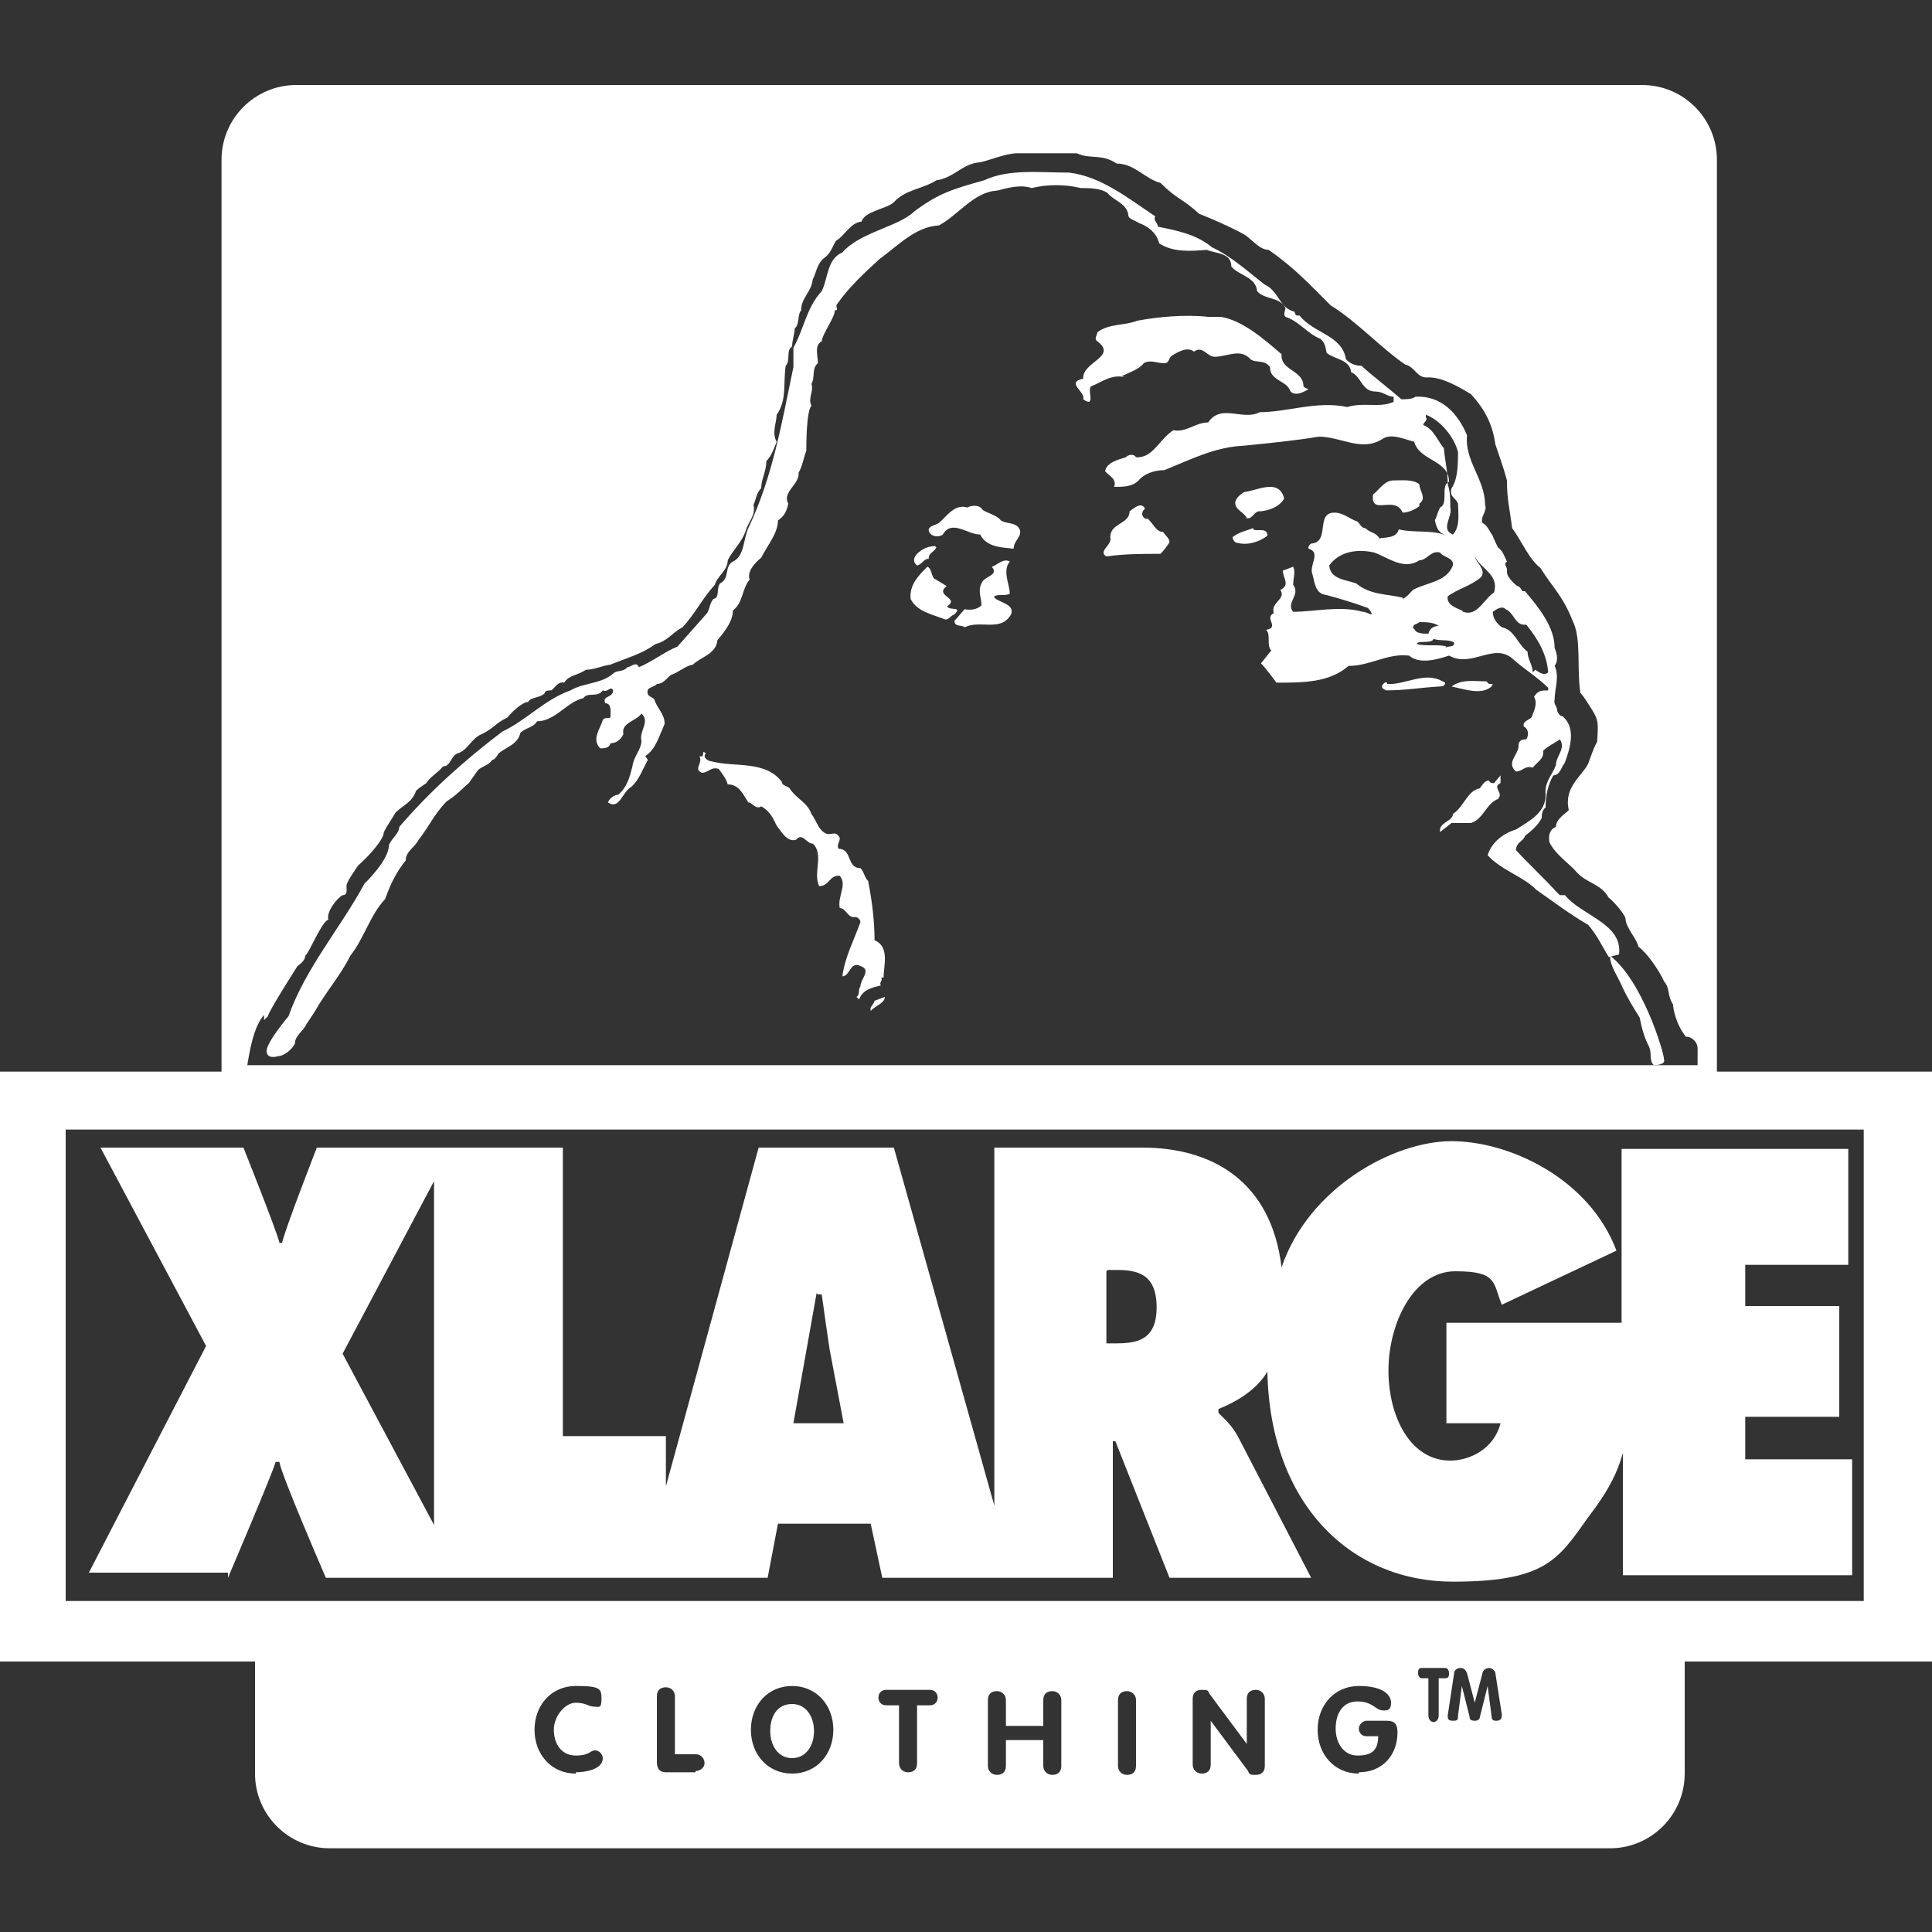 <?xml version="1.0" encoding="UTF-8"?>
<svg id="_レイヤー_1" data-name=" レイヤー 1" xmlns="http://www.w3.org/2000/svg" version="1.1" viewBox="0 0 150 150">
  <rect x="0" y="0" width="150" height="150" fill="#333333" stroke="none"/>
  <defs>
    <style>
      .cls-1 {
        fill: #fff;
        stroke-width: 0px;
      }
    </style>
  </defs>
  <path class="cls-1" d="M77.7,40.4c-.3-.4-.9-.5-1.4-.8-.2-.4-.8-.4-1.2-.2-1-.3-1.6.7-2.2,1.2-.3.2-.7.2-.8.5,0,.5.7.7,1.1.4.7-1.2,1.9,0,2.9,0,.5,1,1.7,1,2.6,1.1,0-.6.6-.9.5-1.4-.2-.7-1.1-.5-1.5-.8Z"/>
  <path class="cls-1" d="M87.1,29.2c.6-.3,1.3-.5,1.7-1,.5-.3,1,0,1.6,0,.4,0,.3-.4.6-.6.5-.3,1.2-.7,1.7-.3.7-.5,1,.4,1.6.4,1,0,2-.7,2.8.2.4.3,1.1,0,1.5.6,0,1.1,1.3,1,1.6,1.9.4.4,1.1,0,1.4-.2,0,0-.2,0-.4-.2,0-1.3-1.8-1.2-1.7-2.5-1.4-1.2-3-2.6-4.7-2.9h-1c-1.8-.2-3.9,0-5.5.3-1,.4-2.2.2-3.1.9,0,.2-.3.5,0,.7,1.6,1.2-1.2,1.6-1.1,2.9-1.4.3.2,1,0,1.6,1,.7.3-.7.6-1,.8-.3,1.6-1,2.7-.7h0Z"/>
  <path class="cls-1" d="M77.2,46.3c.3-.2.8,0,1.2-.2,0-.7-.6-1.8,0-2.5-.5-.3-1,.3-1.4.4.6.7-.6.7-.8,1.3-.3.6,0,1.1,0,1.7-.3.3-.8.4-1.3.3-.3.3-.5.6-.8.9,0,.5.6.3.8.5,1.2-.6,2.8.4,3.6-1,.3-.8-.9-.9-1.3-1.3h0Z"/>
  <path class="cls-1" d="M89.1,40.3c-.4,0-.6-.5-.2-.8-.3-.6-.9,0-1.2.2,0,1-1.5.9-1.5,2,.2.6-1,1.1-.3,1.5,1.4-.2,2.8-.2,4.2-.2.3-.3.5-.6.7-.9,0-.3-.3-.5-.5-.8-.6,0-.8-.8-1.3-1.1h0Z"/>
  <path class="cls-1" d="M68.6,75.9c0-.9.5-2.4-.7-2.9,0-1.5-.2-3.1-.5-4.6-.3-.3-.3-.7-.6-1-1.1,0-.6-1.5-1.7-1.5-.2-.4.3-.7,0-1-.3-.4-.6,0-1-.2-.6-.3-.7-1-1.1-1.5-.3-.9-1.2-1.2-1.7-2-.2-.2-.6-.2-.6-.5-1.3-1.7-3.7-1.1-5.5-1.6-.2,0-.7-.3-.4-.6-.4-.4,0,.4-.5.2.3.6-.5,1,.2,1.3.5,0,.7-.5,1.3-.3.3.4.6.8.7,1.2.9,0,1.2.8,1.6,1.4.3,0,.6.6,1,.3.7.4.9.9,1.2,1.5.4.5.8,1.3,1.5,1.1.5-.6.8.3,1.3.3.9.8,0,2.3.5,3.3.8,0,.8-.9,1.6-.8.6.7-.2,1.6,0,2.5.5,0,.6.8,1.2.7.2,0,.4.2.4.4-.5,1.4-1.2,2.7-1.4,4.2.6,0,.6-1.2,1.4-.8.9.3,0,1,0,1.6-.2.2,0,.6-.3.8l.2.2c.3-.8,1-.9,1.7-1.1-.2-.2.2-.4,0-.6h.2Z"/>
  <path class="cls-1" d="M67.6,78.5c.3-.4,1.1-.6,1.1-1.1l-.8.3c0,.2-.4.5-.3.7h0Z"/>
  <path class="cls-1" d="M97.3,41c-.5.2-1.1.3-1.6.7q0,.2.2.4c.9.3,1.8,0,2.5-.5,0-.7-.8-.3-1.1-.5h0Z"/>
  <path class="cls-1" d="M73.5,47.1c1.1-.7-1-.8,0-1.6l-1-.6c-.2-.3-.2-.8-.5-.9-.7.7-1.4,1.4-1.3,2.5.5,1,1.7,1.2,2.7,1.6.3,0,.4-.3.7-.4.7-.7-.5-.2-.6-.7h0Z"/>
  <path class="cls-1" d="M72.6,42.4c-.5,0-1,.2-1.4.6-.2.2-.4.6,0,.9.3,0,.6-.6.9-.5,0-.5.4-.5.6-.9h0Z"/>
  <path class="cls-1" d="M116.3,62c.5-.4-.5-.9.2-1.2,0-.2,0-.5,0-.6l-.5.6c-.2,0-.3,0-.4-.2-.3,0-.5.3-.7.6-1,.2-1.2,1.4-2.1,2,0,.6-1.1.6-1,1.4l.9-.7h1.5c1-.3,1.2-1.6,2.2-1.9Z"/>
  <path class="cls-1" d="M61.5,132.3c-1.2,0-1.7,1-1.7,2.1s.6,2.1,1.7,2.1,1.7-1,1.7-2.1-.6-2.1-1.7-2.1Z"/>
  <path class="cls-1" d="M125,74.2c0,.8.6,1.6.9,2.3.4.9.9,1.7,1.4,2.5.2,1,.4,1.6.7,2.2s0,1.1.4,1.5h0s.9,0,.8-.4c0-.6-1.7-6.2-4.2-8.1h0Z"/>
  <path class="cls-1" d="M96.7,40.2c.5.2.6-.4,1-.5.8,0,1.7-.4,2-1-.4-1.6-2.1-.6-3.1-.5-.3.2-.6.4-.7.8,0,.6.6.7.9,1.2h0Z"/>
  <path class="cls-1" d="M108.2,37.3c-.7,0-1.1.7-1.6,1.1-.2,1.7,1.7,0,2.3,1.4.4,0,.9-.2,1.3-.5v-.2c.6-.4,0-1,0-1.5-.5-.4-1.3-.3-2-.3h0Z"/>
  <path class="cls-1" d="M133.3,83.1V12.4c0-3.2-2.6-5.8-5.8-5.8H23c-3.2,0-5.8,2.6-5.8,5.8v70.8H0v45.8h19.8v8.7c0,3.2,2.6,5.8,5.8,5.8h99.4c3.2,0,5.8-2.6,5.8-5.8v-8.7h19.2v-45.8s-16.7,0-16.7,0ZM20.5,79.2s.2-.2.3-.3c0-.3,2.3-3.9,2.3-3.9.3-.2.6-.5.6-.8.3-.2,1.3-2.7,1.8-2.8-.2-.6.7-1.7,1.1-1.9.4,0,.3-.4.3-.7s.5-1,.9-1.6c.8-.7,2-2,2-2.6.2-.4.8-1.3.9-1.5.6-.6,1.3-.8,1.6-1.7.2-.2.5-.4.8-.6.3-.5.9-.8,1.3-1.3.6,0,.6-.8,1.1-1,.8-.2,1.1-1.2,1.9-1.5,1-.5,1-.8,2-1.3.4-.5,1.2-1.2,1.6-1.2.2-.4,1-.3,1.3-.7,0-.2.3-.2.5-.2.3-.2.5-.7,1-.6.4-.6.9-.5,1.7-1,.6,0,1.2-.3,1.9-.4,1.2-.5,2.4-.8,3.5-1.6.9-.2,1.3-.9,2.1-1.3,1-1.1,1.5-2.2,2.5-3.3.2-.7,1-1.1,1-1.9.4-.8,1.1-1.4,1.4-2.3.2-.7.8-1.2.6-2,.2-.4.2-.9.6-1.3,0-.7.4-1.3.4-2.1.4-.4.6-1,.8-1.5-.4-.7,0-1.5,0-2.1.8-1.1.5-2.4.7-3.8.4-.4,0-1.2.5-1.5,0-.5.2-1,.2-1.4.4-.3.2-1.1.5-1.4,0-1,.8-1.4.9-2.4.3-.6.3-1.1.8-1.6.6-.4.7-.9,1-1.4.7-.4,1.1-1.4,2-1.5.2-.8,2-1,2.5-1.5.9-1,2.2-1,3.3-1.7,1.4-.2,2-1.3,3.4-1.4.9-.2,2-.7,2.9-.7h4.6c1.1.5,1.9,0,3.1.8,1.4,0,2.2,1.2,3.4,1.5,1.3,1.3,1.7,1.2,3,2.4.8.3,2.6,1.1,3.3,1.5.7.3,1.3,1.3,2.1,1.3,2,1.4,3.1,2.6,4.8,4.3,2.1,1.3,4,3.4,5.8,4.6.8.2.9,1.1,1.8,1,1.1,0,2.3.7,3.3,1.3,1.2,1.3,1.7,2.5,1.9,3.9.3.9.6,1.7.9,2.8,0,1.5.2,2.1.4,3.7.8,1.1,1.3,2.4,2.2,3.1,1,1.6,1.7,2.1,2.5,4.1.7,1.4.3,3.6.6,5.6.3.3.7,1,.9,1.3.5.8.5,1,.4,2.5-.3.5-.5,1.2-.7,1.7-.5,1-1.9,1.8-1.5,3.6-.3.3-1,.7-1,1.3-.5.2-.6.7-.5,1.2.5,1,1.5,1.6,2.1,2.3.8.9,1.9.9,2.5,2,.3.2,1.2,1.2,1.3,1.6,0,.7.9,1.6,1,2.2.6.4,1.6,1.8,2,2.7.5.6.2,1,.7,1.8,0,.3.2,1.5,1,2.5h.2c.8.3.7,1,.7,1v1.2H19.2c.2-1.2.5-3,1.3-3.9h0ZM44.7,137.7c-1.9,0-3.2-1.5-3.2-3.4s1.3-3.4,3.2-3.4,2,.2,2,1-.2.6-.6.6-.6-.3-1.4-.3-1.7,1-1.7,2.1.6,2,1.7,2,1.1-.4,1.5-.4.6.4.6.6c0,.9-1.4,1.1-2.1,1.1h0ZM54,137.6h-2.3c-.5,0-.7-.3-.7-.8v-5.1c0-.5.3-.7.7-.7s.7.3.7.7v4.5h1.6c.5,0,.7.4.7.7s-.3.6-.7.6h0ZM61.5,137.7c-1.9,0-3.2-1.5-3.2-3.4s1.3-3.4,3.2-3.4,3.2,1.5,3.2,3.4-1.3,3.4-3.2,3.4ZM72.2,132.4h-1v4.5c0,.5-.3.7-.7.7s-.7-.3-.7-.7v-4.5h-1c-.4,0-.6-.3-.6-.6s.2-.6.6-.6h3.4c.4,0,.6.3.6.6s-.2.6-.6.6ZM82.4,137.1c0,.5-.3.7-.7.7s-.7-.3-.7-.7v-2h-2.9v2c0,.5-.3.7-.7.7s-.7-.3-.7-.7v-5.1c0-.5.3-.7.7-.7s.7.3.7.7v2h2.9v-2c0-.5.3-.7.7-.7s.7.3.7.7v5.1ZM88.2,137.1c0,.5-.3.7-.7.7s-.7-.3-.7-.7v-5.1c0-.5.3-.7.7-.7s.7.3.7.7v5.1ZM98.2,137.1c0,.5-.3.7-.7.7s-.5,0-.6-.3l-2.9-3.9h0v3.4c0,.5-.3.7-.7.7s-.7-.3-.7-.7v-5.1c0-.5.3-.7.7-.7s.5,0,.6.3l2.9,3.9h0v-3.5c0-.5.3-.7.7-.7s.7.3.7.7v5.1h0ZM105.5,137.7c-1.9,0-3.2-1.5-3.2-3.4s1.3-3.4,3.2-3.4,2.5.7,2.5,1.3-.3.6-.6.6c-.6,0-.8-.7-2-.7s-1.7,1-1.7,2.1.6,2.1,1.7,2.1,1.6-.4,1.6-1.5h-.9c-.4,0-.6-.3-.6-.6s.3-.6.6-.6h1.6c.6,0,.8.3.8.9,0,1.8-1.2,3.1-3,3.1h0ZM112.2,130.3h-.5v2.9c0,.3-.2.5-.4.5s-.4-.2-.4-.5v-2.9h-.5c-.2,0-.3-.2-.3-.4s0-.4.3-.4h1.8c.2,0,.3.2.3.4s0,.4-.3.4ZM116.6,133.2c0,.3-.2.4-.4.4s-.4,0-.4-.4l-.3-2.3h0l-.6,2.4c0,0,0,.3-.4.3s-.4-.2-.4-.3l-.6-2.4h0l-.3,2.3c0,.3,0,.4-.4.4s-.4-.2-.4-.4h0l.5-3.3c0-.2.2-.4.5-.4s.4.2.5.4l.6,2.3h0l.6-2.3c0-.2.3-.4.5-.4s.5.2.5.4l.5,3.2h0ZM144.9,124.3H5.1v-36.6h139.6v36.6h0Z"/>
  <path class="cls-1" d="M112,52.9c-1.4-.8-2.9.3-4.3.2,0-.3-.4,0-.4.2s.2.2.3.3c1.5,0,2.6-.2,4.1-.3.2,0,.5,0,.5-.3h0Z"/>
  <path class="cls-1" d="M115.9,53.1c0,0-.2,0-.3,0l-.2-.2c-.9,0-1.9-.2-2.7.4h0c1,.2,2.3.7,3.1,0h0Z"/>
  <path class="cls-1" d="M120.8,69.2c-.9-1-2.2-2.2-3.1-3.2,0-.6.6-.7.7-1.1.5-.4,1-.8,1.3-1.4,0-.2,0-.6.3-.8,0-1,.2-1.8.6-2.5.5,0,.6-.6.9-1,.4-1.1.9-2.7-.2-3.6-.2,0-.3-.2-.4-.4,0-.4-.3-.5-.2-.9,0-.8.4-1.8,0-2.6.3-.4.2-.9,0-1.4,0-1.6-1.2-3.1-2.3-4.4h-.2s-.2-.4-.4-.4c0,0-.8-.6-.8-1.1s0-.2,0-.2c0-.2-.3-.4,0-.6-.2-.4-.3-.8-.7-1.1,0,0-.4-.8-.4-.9-.3-.4-.4-.8-.8-1-.2-.5.4-.9.2-1.4,0-2-1.6-3.4-1.4-5.4-.7-1.7-2-3.1-4-3-.3.2-.7.2-1.1.2-.9-.8-2.1-1.7-3.1-2.6-.5,0-.9-.2-1.2-.5-.3-1.9-2.5-2-3.6-3.4-.3,0-.3,0-.4-.3-1.2-.3-1.2-1.6-2.3-2.1-1.3-1-2.6-2.2-4.1-2.9-1.2-1-2.7-1.3-4.2-1.6,0-.3-.4-.5-.2-.8-2.1-1.4-4.2-3.1-6.7-3.4-2.3,0-4.7-.3-6.6.6-2.5.7-3.5,1-5.4,2.4-1.2,1.2-4.2,1.6-5.6,3.2-1.2.5-1.1,2-1.6,3-1.2,1.3-1.4,3-2.2,4.4v1.5h0c-.9,4.3-1.6,8.5-3.5,12.5-.4.9-.3,2.2-1.2,2.6-.7.4-.2,1.3-1,1.7-.3.4,0,1.1-.5,1.2-.3.3-.3.8-.5,1.1l-2.3,2.6c-1,.4-2,1.2-3,1.6-.2-.5-.6,0-.9,0-.3.4-.8.2-1.1.5-.9.8-2.3.7-3.3,1.3-2,.7-3.4,2.3-5.3,3.2-2.9,2.2-5.6,4.6-8,7.4,0,.5-.6.9-.8,1.4,0,1.2-1.9,3-1.9,3-1.9,3.5-4.6,6.6-5.9,10.3,0,0-1.7,2-1.7,2.7s.9.4.9.4c.4,0,1.1-.5,1.3-1,0-.6.7-1,.9-1.5l.6-.9c.9-1.6,2-2.8,2.8-4.4,1.1-1.4,1.5-3.1,2.7-4.4.4-1.1.8-2,1.6-3,0-.7.7-1,1-1.6.8-1,1.2-2,2.2-3,.8-.5,1.2-1,1.7-1.4l.7-1c.3-.3.9-.4,1.1-.8.2,0,.4-.3.5-.5.6-.5,1.5-.7,1.7-1.6.4-.4,1-.4,1.3-.9,1.4,0,2.3-1.5,3.6-1.8.3-.5,1.1,0,1.5-.6.4.2.6-.4.8,0,0,.6-.9.4-.6,1,.5,0,.4.7.4,1s-.4,0-.6.3c-.2.7-.9,1.5-.2,2.2.3,0,.7,0,.8-.4.5,0,.8-.3,1-.7-.2-.9,1-1,1.4-1.6.7.6-.2,1.4,0,2.1,0,.7-.6,1.2-.7,2-.2.8-.4,1.6-1.1,2.2-.3,0-.7.3-.8.6.9.6,1.1-.8,1.8-1.2.6-.5.9-1.4,1.3-2.1l-.2-.3c.8-.5,1.1-1.6,1.5-2.5,0-.8-.6-1.2-.8-1.9-.2-.2-.4-.2-.5-.4-.2-.6.5-.5.7-.8.5,0,.7-.4,1.1-.7.6-.2,1.1-.7,1.7-.8.6-.6,1.8-.8,1.9-1.9.6-.7,1.2-1.5,1.2-2.3.8-.6.7-1.7,1.3-2.4-.3-.8.9-1.7.9-1.7.5-1,1.3-1.9,1.3-2.9.5-.3.7-.8.8-1.3-.5-.9.9-1.5.8-2.4.3-.5.4-1.2.6-1.7,0-.4,0-3.1.4-3.5-.3-.6.2-1.1,0-1.7.3-.5,0-1.2.5-1.6,0-.6-.3-1.4.3-1.7,0-.5,1.1-2,1-2.4.4,0,0-.3.2-.5.9-1.3,2.2-2.5,3.3-3.5,1.5-1.1,2.8-2.5,4.6-2.6,1.5-.8,2.7-2.6,4.5-2.7.8-.2,1.8-.5,2.7-.2,1.2-.3,2.6-.3,3.8,0,.6,0,1.6,0,2.1.4.5.6,1.5.8,1.6,1.7,0,.3.5.4.8.6.8.3,1.4.8,1.6,1.6,1.1.7,2.4.6,3.7.5.7.3,1.9.2,1.9,1.3.6.7,1.9.8,2,1.9.6.7,1.7.4,2.2,1.3,0,.2-.2.5,0,.7,1,.3,1.7,1.3,2.7,1.7.4.3.4.7.5,1.1.6.5,1.8.5,1.9,1.5.8.3.8,1.5,1.9,1.5.6,0,.9.4,1.4.4v.4c-1.1.5-2.3,0-3.6.4-2.4-.5-4.6.4-6.8.4-1.3.7-3-.7-4,.8-1,0-1.7.8-2.7.6-1.1.7-1.6,2.2-2.9,2.1-.2-.3-.6-.2-.8,0-.6.2-1.5.4-1.6,1.1.4.4.9.6.7,1.2.7,0,1.4,0,1.9-.5.4-.5,1.2-.8,2-.8,2-.8,3.9-1.8,6.2-1.9,2-.2,4-.4,5.8-.7,1.7,0,3.3,1.2,4.9.2.7-.5,1.7,0,2.5.2.4,1.5,2.7,1.4,2.7,3.1-.7.3,0,1.7-.7,2-.2.4-.2.6-.4,1,.2.8.3.9.9,1.2h0c-1-.5-2.5-.2-3.7-.5-.2.7-1,.6-1.5.7-.3-.5-.7-.4-1.1-.8-.3,0-.4-.3-.6-.5-.6-.2-1.1-.7-1.8-.7-1.5,0-.3,2.3-1.8,2.4,0,0-.3.2-.2.4,1,.3,0,1.3.3,2,.2.7.2,1.5,1.1,1.6,1.1.3,2.1.6,3.2,1,0,0,.3.3.3.5-.2,0-.4-.2-.7-.2-1.7-.5-3.8,0-5.4,0-.6-.7.6-1.3,0-2.1,0-.5.2-1,0-1.4l-.8.3c0,.6.6,1.1-.2,1.5.5.7-.8,1-.5,1.8-.8.4.5,1.1-.6,1.3.4.4,0,1.2.4,1.6l-.8,1c.4.4,1.2,1.5,1.2,1.5,2.1,0,4.1,0,5.6-1.3,1.7,0,3-1,4.7-.8.8.7,2.2.3,3.1,0,1.8,1,3.5-1.1,5,.3.9.8,1.9,1.4,2.7,2.2v.2c-.5,0-.8,0-1.1.5.3.5,0,1.1-.2,1.6-.2.2-.7.3-.6.7.4.2.4.7.2,1-.2,0-.6,0-.6.5,0,.7-1,1.3-.2,2,.5,0,.7-.5,1.3-.3.4-.5.9-.7.8-1.3.4-.4.9-.6,1.3-.9.5.7-.3,1.3-.3,2-.3.8-.9,1.3-.8,2.3,0,1.4-1.2,2-2.3,2.7-1,.3-1.9,1-2.2,2,1.1,1.2,2.7,1.6,3.8,2.7,1.3.9,2.6,1.9,4,2.7.7.8,1.1,1.7,1.6,2.5l.8-.2c.3-2.4-2.9-3-4.2-4.6h-.4ZM110.5,33c0-.2.4-.4.2-.6v-.2c1.1.4,2.2,1.7,2.5,2.9,0,.8,0,2.1-.5,2.8-.2.7.3.7.5,1.2,0,.7.2,1.8-.4,2.4-1-.4,0-1.4-.2-2.1,0-.7,0-1.2-.2-1.8,0-1.1-.2-1.7-.3-2.8-.5-.6-.8-1.5-1.6-1.8ZM108.9,46.4c-1.3-.3-2.5-.2-3.6-1.1-.8-.3-2-.3-2.1-1.4.8-1.1,2.2-1.3,3.5-1,1.1.4,2.3,1.4,3.5.6.6,0,.9-.8,1.6-.6.3.4,1.1.4,1,1-.5,1.3-2,1.3-3.1,1.9-.3.3-.4.5-.8.7h0ZM109.7,48.8c0-.4.3-.3.5-.5.5,0,1.1,0,1.5.3-.4,0-.7.2-.8.6-.4,0-1,0-1.1-.4h0ZM112.3,50.2c-.5-.2-1.7,0-2.3-.2,0-.3,1.2,0,1.3-.4.5.2,1.2,0,1.6.3,0,.4-.4.2-.7.4h0ZM113.5,47.4c-.4-.2-1.2-.4-1.1-1.1.8-.6,1.8-.8,2.6-1.5.4-.6-.4-1.1-.5-1.6.5,1,1.9,1.4,1.5,2.8-.8.5-1.3,1.9-2.4,1.5h0ZM119,52.2c0-.6-.4-1-.4-1.6-.8-.6-1-1.7-2-1.9-.4-.3-.7-.7-.7-1.2.3-.2.7-.5,1-.2.7.3.7,1.3,1.6,1.2.9,1.1,1.6,2.3,1.7,3.7-.3.3-.7,0-1-.2l-.2.2Z"/>
  <path class="cls-1" d="M17.7,122.5s3.5-8.2,3.7-9h.3c0,.7,3.6,9,3.6,9h34.3l.8-4.2h7.2l.9,4.2h17.9v-10.6h.2l4.2,10.6h11l-5.6-10.8c-.5-1-1.1-1.5-1.6-2v-.3c1.7-.7,3-1.6,3.8-2.9.2,10.3,6.5,16.3,14.4,16.3s8.3-2.1,11.1-5.8c1-1.4,1.7-2.7,2.1-4.2v9.5h17.8v-9h-8.3v-3.3h7.3v-8.6h-7.3v-3.2h8v-9h-17.6v13.5h-13.6v7.8h4.2c-.5,2-2.4,2.9-3.9,2.9-3.1,0-4.8-3.4-4.8-7s1.9-7.7,5.2-7.7,2.9.9,3.6,2.6l8.9-4.2c-2.1-5.6-8.3-8.5-12.8-8.5s-11.1,3.6-13.2,9.8c-.8-6.7-5.4-9.3-10.8-9.3h-11.5v27.8l-7.8-27.8h-10.5l-7.2,26.3v-3.9h-8v-22.4h-19.1s-2.5,6.4-2.7,7.4h-.2c-.2-.9-2.8-7.4-2.8-7.4H7.8l8.2,15.4-9.1,17.6h10.8v.2ZM86,98.6h.7c1.6,0,3.1.3,3.1,2.9s-1.6,2.8-3.2,2.8h-.7v-5.6h0ZM63.5,100.5h.3c.2,1.4.4,2.9.6,4.2l1.1,5.8h-3.9l1.8-10.1h0ZM33.7,91.6v26.8l-7.1-13.3,7.1-13.4Z"/>
</svg>